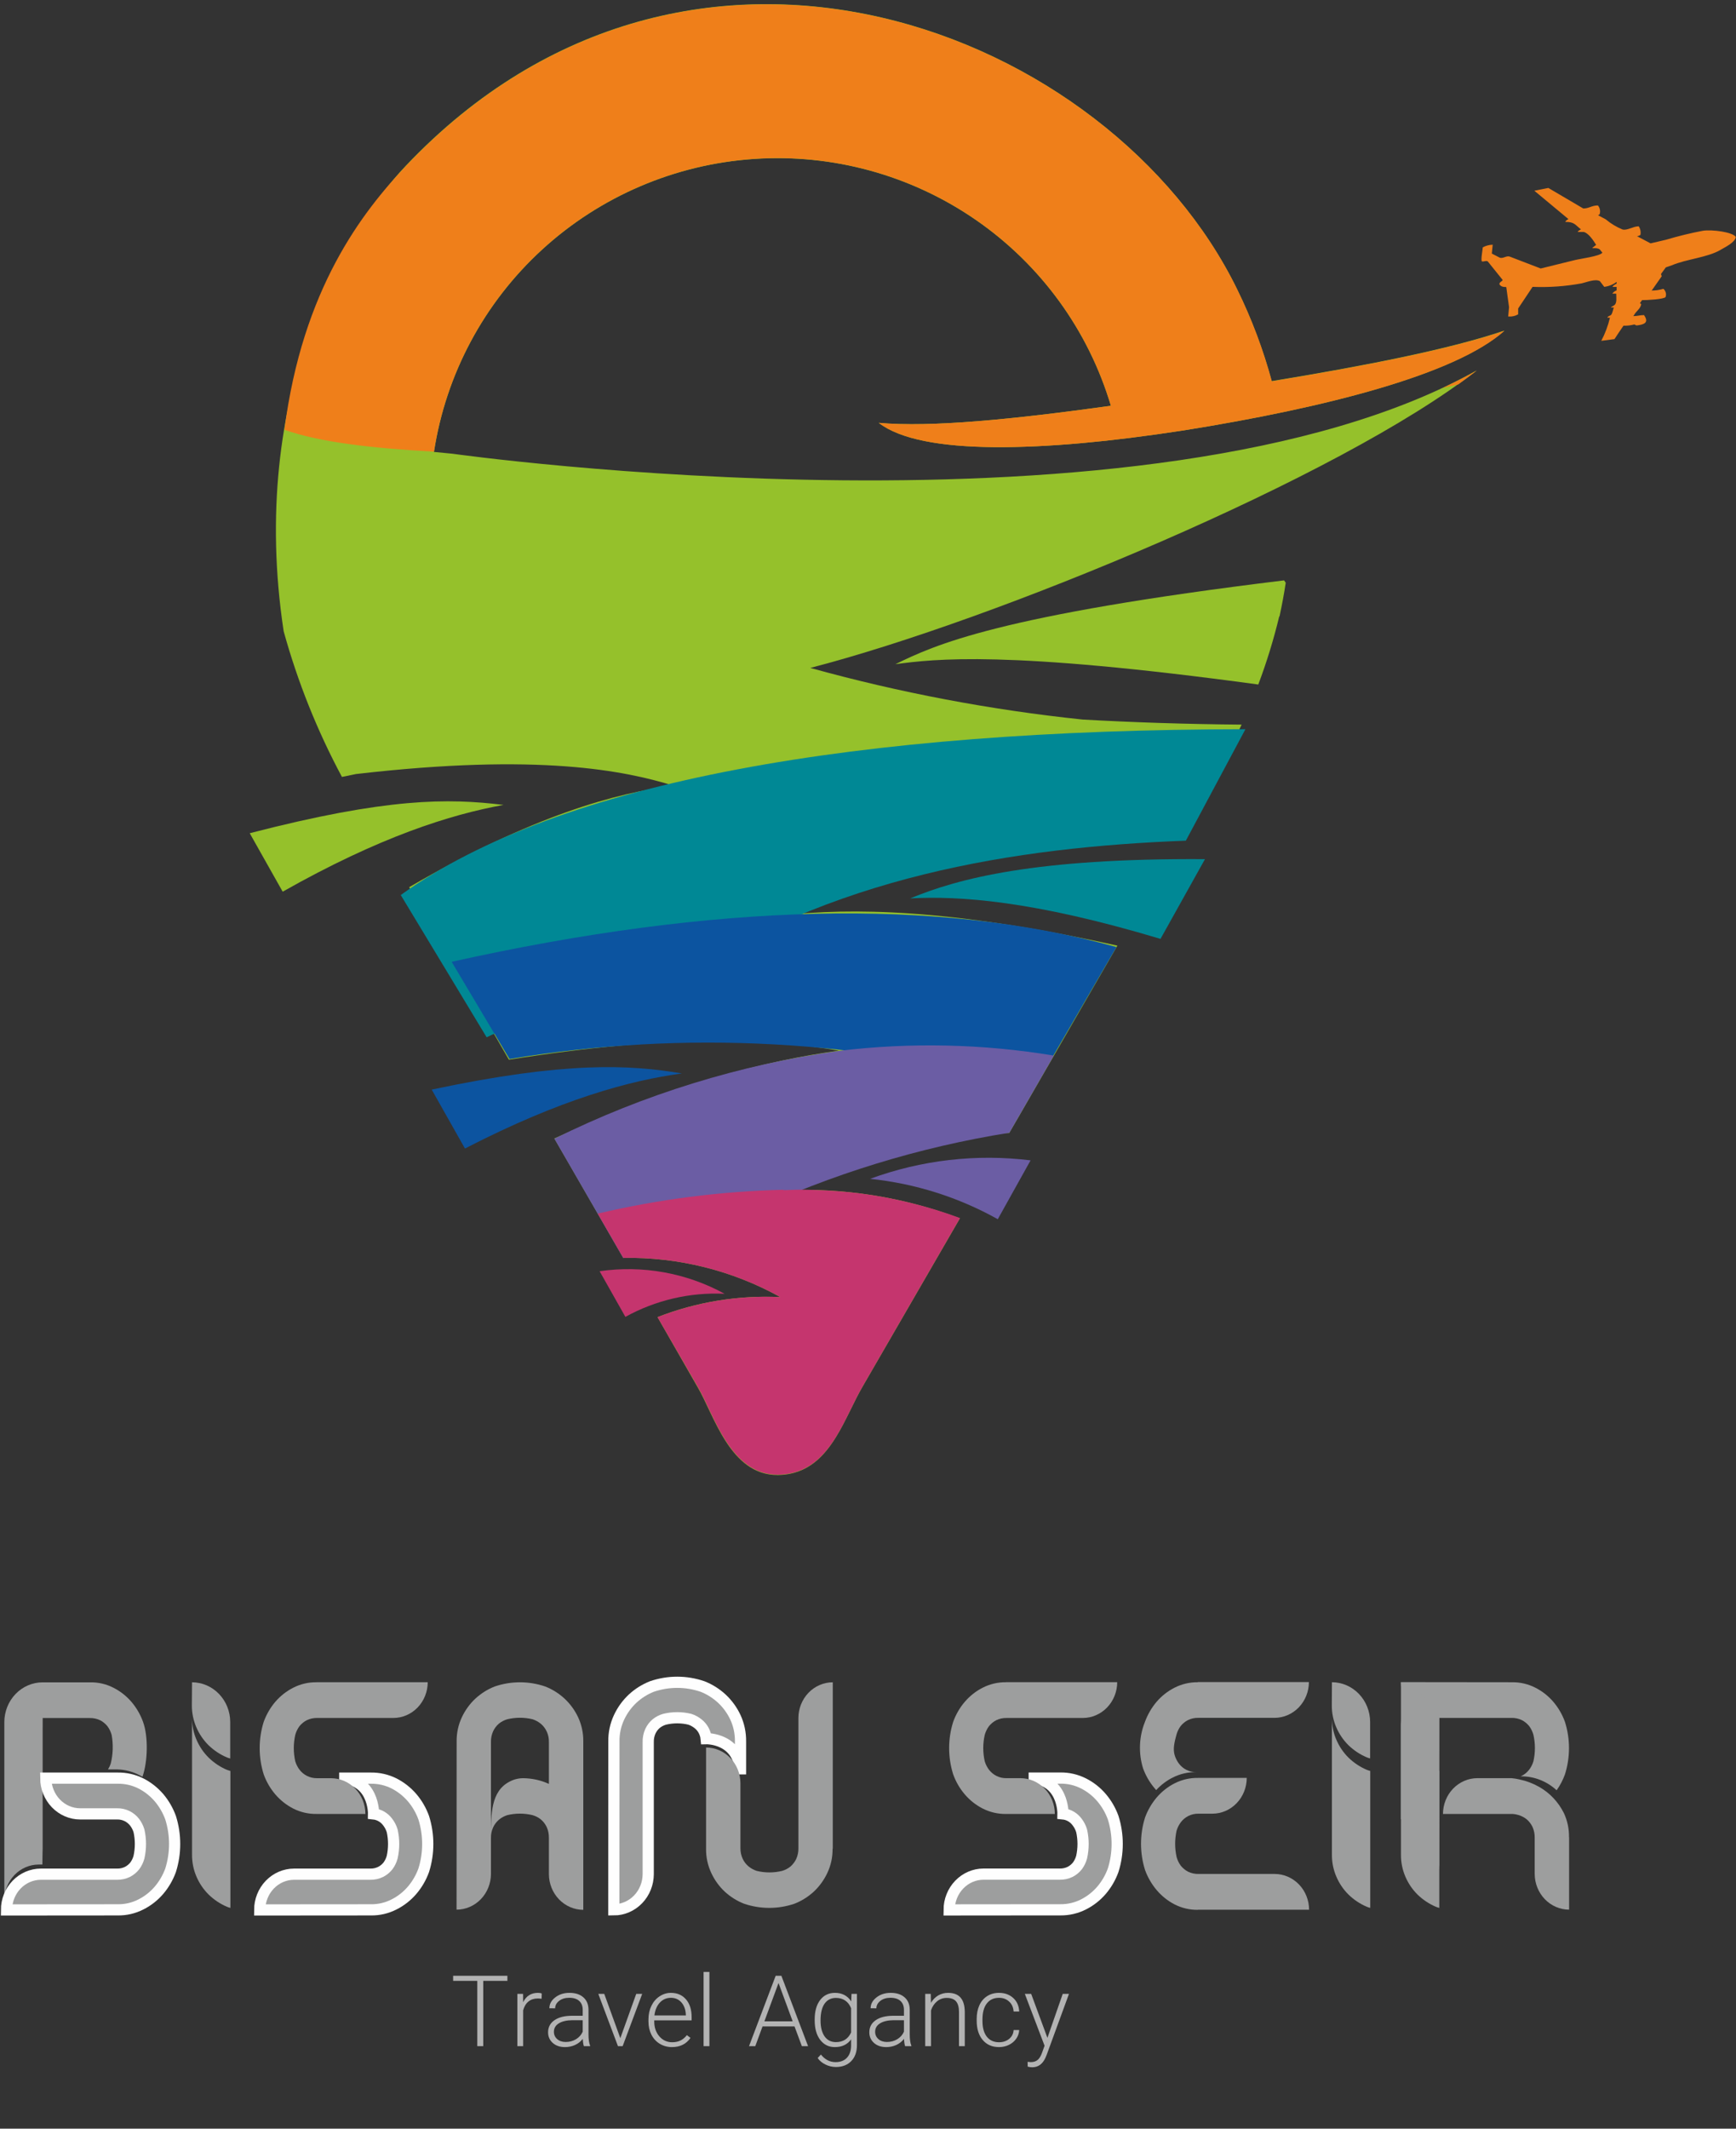 <svg width="155" height="190" viewBox="0 0 155 190" fill="none" xmlns="http://www.w3.org/2000/svg">
<rect x="0" y="0" width="155" height="190" fill="#333333" stroke="none"/>
<path fillRule="evenodd" clipRule="evenodd" d="M105.661 38.42C104.061 38.665 102.501 38.883 100.982 39.074L98.743 39.338L97.637 39.448L96.564 39.553C93.727 39.806 91.089 39.932 88.728 39.91C84.011 39.866 80.361 39.217 78.459 37.743C83.148 38.161 90.47 37.43 99.185 36.219C97.181 29.49 92.931 23.641 87.136 19.636C81.341 15.631 74.347 13.711 67.307 14.191C60.267 14.67 53.602 17.522 48.41 22.276C43.218 27.029 39.81 33.401 38.748 40.339L39.888 40.449L40.402 40.499C40.402 40.499 102.89 49.299 131.834 33.068C119.629 42.622 88.822 55.36 72.348 59.617C80.316 61.825 88.455 63.367 96.68 64.227C101.076 64.474 105.793 64.634 110.859 64.678C109.268 68.062 107.487 71.355 105.523 74.54C85.123 75.755 75.788 78.852 69.965 81.69C75.904 81.046 84.713 81.052 99.766 84.407L90.918 99.736L90.105 101.133C83.04 101.069 76.079 102.831 69.904 106.248C75.287 105.991 80.666 106.843 85.703 108.751L77.076 123.662C75.417 126.456 74.262 130.757 70.601 131.533C70.223 131.613 69.837 131.655 69.451 131.659C65.17 131.687 63.749 126.269 62.262 123.772L58.706 117.562C62.193 116.202 65.931 115.593 69.672 115.775C65.391 113.399 60.555 112.192 55.653 112.276L49.499 101.617C60.354 96.694 68.555 94.643 74.909 93.779C68.538 92.679 59.569 92.333 45.44 94.588L44.914 93.68L36.536 79.187C47.557 72.763 55.128 70.755 60.138 70.128C55.781 68.792 48.133 67.197 31.786 69.089L30.531 69.347C28.319 65.218 26.574 60.857 25.327 56.345C22.109 35.125 30.857 20.445 36.221 14.807C61.709 -12.078 99.174 2.668 110.466 25.846C111.751 28.467 112.781 31.204 113.541 34.019C121.98 32.628 129.395 31.176 134.311 29.509C129.992 33.409 118.407 36.385 105.661 38.42Z" fill="#95C12B"/>
<path fillRule="evenodd" clipRule="evenodd" d="M105.662 38.421C104.062 38.666 102.502 38.885 100.983 39.075L98.744 39.339L97.638 39.449L96.565 39.554C93.728 39.807 91.09 39.933 88.729 39.911C84.012 39.867 80.362 39.218 78.46 37.744C83.149 38.162 90.471 37.431 99.186 36.221C97.185 29.491 92.937 23.641 87.144 19.634C81.351 15.628 74.359 13.705 67.319 14.181C60.28 14.658 53.614 17.506 48.42 22.256C43.227 27.007 39.816 33.376 38.749 40.313C33.175 40.01 28.491 39.46 25.395 38.36C27.009 25.759 32.373 18.906 36.239 14.825C61.726 -12.06 99.192 2.686 110.484 25.864C111.769 28.484 112.798 31.221 113.559 34.037C121.997 32.645 129.413 31.194 134.329 29.527C129.994 33.41 118.408 36.386 105.662 38.421ZM128.838 34.626L130.209 34.306C130.795 33.889 131.348 33.476 131.868 33.069C130.884 33.615 129.868 34.134 128.821 34.626H128.838Z" fill="#EF7F1A"/>
<path fillRule="evenodd" clipRule="evenodd" d="M35.781 79.889L43.451 92.589C48.146 90.185 55.7 90.851 59.936 87.919C73.977 78.2 90.732 75.61 105.879 75.038L111.199 65.088C76.653 65.126 49.999 69.664 35.781 79.889Z" fill="#008895"/>
<path fillRule="evenodd" clipRule="evenodd" d="M92.389 97.075C77.138 92.793 61.123 91.924 45.495 94.528L40.324 85.849C63.755 80.64 83.607 80.074 99.683 84.534L92.389 97.075Z" fill="#0C54A0"/>
<path fillRule="evenodd" clipRule="evenodd" d="M49.5 101.641L55.655 112.3C59.963 110.243 63.806 109.655 66.842 108.258C74.227 104.8 82.064 102.393 90.123 101.108L94.094 94.221C87.752 93.168 81.292 93.026 74.91 93.798C66.07 95.029 57.489 97.676 49.5 101.636" fill="#6B5DA4"/>
<path fillRule="evenodd" clipRule="evenodd" d="M153.622 22.304C152.438 22.992 150.575 23.124 149.286 23.674L148.733 23.866L148.308 24.449C148.308 24.521 148.346 24.592 148.368 24.658L147.5 25.896L147.461 25.934C147.819 25.934 148.175 25.882 148.517 25.78C148.621 25.868 148.694 25.985 148.728 26.116C148.764 26.247 148.758 26.385 148.711 26.512C148.59 26.71 147.013 26.798 146.615 26.787C146.549 26.875 146.482 26.963 146.422 27.056L146.538 27.15C146.482 27.562 146.034 27.81 145.88 28.156L145.824 28.217C146.217 28.217 146.427 28.123 146.787 28.123C147.262 28.811 146.787 28.97 146.151 29.047C145.985 29.047 146.034 28.948 145.88 28.97C145.578 29.047 145.267 29.081 144.956 29.069C144.685 29.465 144.403 29.867 144.149 30.268L142.971 30.422C143.316 29.768 143.576 29.073 143.745 28.354H143.513C143.579 28.178 143.789 28.206 143.878 28.068C143.966 27.931 144.022 27.656 144.088 27.447H143.823C143.916 27.331 144.093 27.304 144.187 27.194C144.37 26.985 144.309 26.561 144.304 26.209H143.955C144.049 26.073 144.185 25.971 144.342 25.918V25.61H143.972C144.022 25.478 144.221 25.379 144.342 25.318V25.159C144.019 25.401 143.638 25.555 143.236 25.604L142.849 25.098C142.44 24.862 141.644 25.197 141.229 25.291C139.782 25.559 138.309 25.664 136.838 25.604C136.412 26.248 135.981 26.891 135.55 27.535V28.057C135.293 28.208 134.995 28.276 134.698 28.25H134.659C134.687 27.975 134.715 27.7 134.737 27.419L134.488 25.621C134.156 25.621 134.001 25.56 133.874 25.373C133.874 25.142 134.151 25.126 134.162 24.983L132.835 23.333C132.674 23.234 132.514 23.371 132.315 23.333C132.199 23.245 132.375 22.315 132.392 22.078C132.664 21.93 132.967 21.849 133.277 21.842C133.249 22.106 133.227 22.392 133.199 22.634L133.913 23.003C134.206 23.102 134.505 22.799 134.798 22.904L137.563 23.965L140.626 23.212C141.135 23.085 142.838 22.871 143.07 22.557L142.838 22.266C142.678 22.145 142.517 22.145 142.186 22.15C142.184 22.137 142.184 22.124 142.186 22.112C142.296 22.029 142.407 21.947 142.512 21.859C142.291 21.507 141.859 20.819 141.406 20.704H140.886V20.643L141.157 20.467C140.665 20.115 140.604 19.796 139.769 19.807V19.768C139.833 19.683 139.919 19.616 140.018 19.576C140.016 19.563 140.016 19.55 140.018 19.538L136.993 17.024L138.243 16.776L141.362 18.608C141.887 18.608 142.108 18.338 142.672 18.338C142.76 18.445 142.821 18.572 142.848 18.707C142.875 18.842 142.868 18.982 142.827 19.114C142.809 19.139 142.786 19.16 142.759 19.176C142.733 19.192 142.703 19.203 142.672 19.207L143.369 19.576C143.817 19.956 144.323 20.262 144.868 20.484C145.288 20.594 145.808 20.203 146.311 20.198C146.387 20.309 146.44 20.435 146.467 20.567C146.493 20.699 146.493 20.835 146.466 20.968C146.376 21.032 146.272 21.072 146.162 21.083L147.373 21.721L148.761 21.397C149.837 21.075 150.929 20.808 152.035 20.599C152.859 20.467 154.716 20.715 154.981 21.149C154.927 21.639 154.009 22.073 153.632 22.293" fill="#EF7F1A"/>
<path fillRule="evenodd" clipRule="evenodd" d="M53.393 108.319C58.833 107.039 64.393 106.327 69.982 106.196L69.916 106.229C70.403 106.229 70.889 106.19 71.376 106.19C73.189 106.195 75.001 106.305 76.801 106.52C79.846 106.919 82.836 107.657 85.715 108.721L77.088 123.632C75.429 126.426 74.274 130.727 70.613 131.502C70.235 131.583 69.849 131.625 69.463 131.629C65.182 131.656 63.761 126.239 62.274 123.742L58.707 117.565C62.194 116.205 65.931 115.596 69.673 115.777C65.392 113.402 60.556 112.195 55.654 112.279L53.359 108.302L53.393 108.319Z" fill="#C5356E"/>
<path fillRule="evenodd" clipRule="evenodd" d="M44.947 71.847C40.214 72.705 33.888 74.696 25.239 79.591L22.297 74.371C34.546 71.203 39.993 71.236 44.97 71.847" fill="#95C12B"/>
<path fillRule="evenodd" clipRule="evenodd" d="M60.869 95.815C56.291 96.436 50.103 98.086 41.515 102.514L38.545 97.256C50.512 94.715 56.241 95.028 60.892 95.815" fill="#0C54A0"/>
<path fillRule="evenodd" clipRule="evenodd" d="M64.685 115.48C61.601 115.335 58.536 116.049 55.838 117.542L53.537 113.467C57.378 112.909 61.297 113.616 64.697 115.48" fill="#C5356E"/>
<path fillRule="evenodd" clipRule="evenodd" d="M92.019 103.566L89.088 108.824C85.575 106.86 81.694 105.634 77.686 105.221C82.262 103.539 87.177 102.973 92.019 103.571" fill="#6B5DA4"/>
<path fillRule="evenodd" clipRule="evenodd" d="M81.269 80.189C85.539 78.418 92.418 76.587 107.587 76.686L103.616 83.803C92.213 80.382 85.638 79.953 81.269 80.189Z" fill="#008895"/>
<path fillRule="evenodd" clipRule="evenodd" d="M114.216 55.021C113.72 57.084 113.096 59.113 112.347 61.099C89.757 58.019 83.442 58.822 79.947 59.284C83.448 57.573 89.116 54.911 114.648 51.804L114.797 52.013C114.648 53.025 114.454 54.031 114.244 55.021" fill="#95C12B"/>
<path d="M17.146 155.292V153.336C17.143 154.013 17.281 154.684 17.551 155.301C17.811 155.902 18.181 156.444 18.642 156.897C19.115 157.354 19.665 157.719 20.263 157.974C20.364 158.012 20.467 158.046 20.571 158.074V170.295C20.466 170.27 20.363 170.236 20.263 170.194C19.665 169.94 19.115 169.576 18.642 169.118C18.181 168.667 17.811 168.125 17.551 167.526C17.281 166.908 17.143 166.238 17.146 165.561V155.292Z" fill="#9D9E9E"/>
<path d="M17.146 150.157C18.049 150.16 18.916 150.534 19.555 151.199C20.194 151.863 20.554 152.763 20.555 153.702V156.959C20.451 156.932 20.348 156.9 20.248 156.859C19.649 156.604 19.1 156.239 18.626 155.782C18.166 155.328 17.795 154.786 17.535 154.186C17.266 153.568 17.128 152.898 17.131 152.221L17.146 150.157Z" fill="#9D9E9E"/>
<path d="M3.811 154.177V153.348H8.019C8.339 153.342 8.656 153.409 8.946 153.548C9.198 153.679 9.42 153.863 9.599 154.088C9.768 154.318 9.894 154.58 9.97 154.86C10.12 155.695 10.095 156.554 9.896 157.379C9.835 157.575 9.75 157.76 9.644 157.934H10.438C11.157 157.944 11.863 158.13 12.501 158.475L12.72 158.589C13.191 157.262 13.254 155.013 12.772 153.691C12.534 153.032 12.182 152.426 11.733 151.901C11.281 151.377 10.735 150.95 10.126 150.643C9.485 150.315 8.778 150.15 8.063 150.162H3.796C2.893 150.165 2.027 150.539 1.389 151.203C0.75 151.867 0.39 152.767 0.387 153.705V169.615C0.389 168.77 0.713 167.96 1.288 167.362C1.863 166.764 2.642 166.427 3.455 166.425H3.785C3.785 165.749 3.808 165.141 3.808 164.982V154.181L3.811 154.177Z" fill="#9D9E9E"/>
<path d="M10.52 170.468C11.235 170.478 11.941 170.314 12.583 169.985C13.194 169.679 13.741 169.25 14.193 168.724C14.64 168.199 14.992 167.593 15.232 166.938C15.712 165.413 15.712 163.768 15.232 162.244C14.992 161.587 14.64 160.98 14.193 160.453C13.739 159.928 13.193 159.498 12.583 159.187C11.94 158.866 11.234 158.704 10.52 158.713H4.086C4.089 159.559 4.414 160.369 4.99 160.967C5.565 161.565 6.345 161.902 7.158 161.903H10.453C10.768 161.895 11.079 161.965 11.362 162.108C11.613 162.235 11.835 162.416 12.011 162.64C12.188 162.87 12.323 163.132 12.409 163.412C12.581 164.188 12.581 164.994 12.409 165.768C12.332 166.048 12.207 166.31 12.037 166.54C11.858 166.767 11.634 166.951 11.381 167.081C11.091 167.222 10.773 167.293 10.453 167.285H3.648C2.835 167.287 2.056 167.624 1.481 168.222C0.906 168.82 0.582 169.63 0.58 170.476L10.52 170.468Z" fill="#9D9E9E"/>
<path d="M10.52 170.468C11.235 170.478 11.941 170.314 12.583 169.985C13.194 169.679 13.741 169.25 14.193 168.724C14.64 168.199 14.992 167.593 15.232 166.938C15.712 165.413 15.712 163.768 15.232 162.244C14.992 161.587 14.64 160.98 14.193 160.453C13.739 159.928 13.193 159.498 12.583 159.187C11.94 158.866 11.234 158.704 10.52 158.713H4.086C4.089 159.559 4.414 160.369 4.99 160.967C5.565 161.565 6.345 161.902 7.158 161.903H10.453C10.768 161.895 11.079 161.965 11.362 162.108C11.613 162.235 11.835 162.416 12.011 162.64C12.188 162.87 12.323 163.132 12.409 163.412C12.581 164.188 12.581 164.994 12.409 165.768C12.332 166.048 12.207 166.31 12.037 166.54C11.858 166.767 11.634 166.951 11.381 167.081C11.091 167.222 10.773 167.293 10.453 167.285H3.648C2.835 167.287 2.056 167.624 1.481 168.222C0.906 168.82 0.582 169.63 0.58 170.476L10.52 170.468Z" stroke="#FEFEFE" strokeWidth="0.5" stroke-miterlimit="2.61"/>
<path d="M33.124 170.468C33.837 170.478 34.543 170.314 35.183 169.985C35.794 169.679 36.341 169.25 36.793 168.724C37.241 168.199 37.593 167.595 37.832 166.938C38.312 165.413 38.312 163.768 37.832 162.244C37.593 161.585 37.241 160.979 36.793 160.453C36.34 159.928 35.793 159.498 35.183 159.187C34.541 158.866 33.836 158.704 33.124 158.713H30.282C33.424 158.713 33.354 161.903 33.354 161.903C33.602 161.929 33.843 162.008 34.06 162.135C34.278 162.261 34.468 162.434 34.619 162.64C34.796 162.87 34.93 163.132 35.016 163.412C35.189 164.188 35.189 164.994 35.016 165.768C34.941 166.048 34.815 166.31 34.645 166.54C34.467 166.768 34.242 166.952 33.988 167.081C33.698 167.222 33.381 167.293 33.061 167.285H26.256C25.443 167.287 24.663 167.624 24.088 168.222C23.513 168.82 23.19 169.63 23.188 170.476L33.124 170.468Z" fill="#9D9E9E"/>
<path d="M33.124 170.468C33.837 170.478 34.543 170.314 35.183 169.985C35.794 169.679 36.341 169.25 36.793 168.724C37.241 168.199 37.593 167.595 37.832 166.938C38.312 165.413 38.312 163.768 37.832 162.244C37.593 161.585 37.241 160.979 36.793 160.453C36.34 159.928 35.793 159.498 35.183 159.187C34.541 158.866 33.836 158.704 33.124 158.713H30.282C33.424 158.713 33.354 161.903 33.354 161.903C33.602 161.929 33.843 162.008 34.06 162.135C34.278 162.261 34.468 162.434 34.619 162.64C34.796 162.87 34.93 163.132 35.016 163.412C35.189 164.188 35.189 164.994 35.016 165.768C34.941 166.048 34.815 166.31 34.645 166.54C34.467 166.768 34.242 166.952 33.988 167.081C33.698 167.222 33.381 167.293 33.061 167.285H26.256C25.443 167.287 24.663 167.624 24.088 168.222C23.513 168.82 23.19 169.63 23.188 170.476L33.124 170.468Z" stroke="#FEFEFE" strokeWidth="0.5" stroke-miterlimit="2.61"/>
<path d="M28.254 150.156C27.54 150.145 26.833 150.31 26.191 150.637C25.583 150.945 25.037 151.372 24.585 151.895C24.137 152.421 23.785 153.028 23.546 153.685C23.066 155.211 23.066 156.854 23.546 158.38C23.784 159.037 24.136 159.643 24.585 160.167C25.036 160.693 25.581 161.123 26.191 161.432C26.834 161.756 27.54 161.92 28.254 161.909H32.625C32.623 161.064 32.299 160.254 31.724 159.656C31.149 159.058 30.37 158.722 29.557 158.719H28.317C28.002 158.725 27.689 158.654 27.405 158.511C27.155 158.386 26.935 158.206 26.759 157.983C26.582 157.753 26.448 157.492 26.362 157.211C26.188 156.436 26.188 155.629 26.362 154.854C26.438 154.576 26.564 154.314 26.733 154.082C26.913 153.857 27.137 153.673 27.39 153.543C27.68 153.403 27.998 153.336 28.317 153.342H35.122C35.935 153.34 36.715 153.003 37.29 152.405C37.865 151.807 38.188 150.997 38.19 150.151H28.254" fill="#9D9E9E"/>
<path d="M54.812 155.427C54.802 154.685 54.961 153.95 55.276 153.283C55.573 152.649 55.985 152.082 56.489 151.612C56.994 151.147 57.576 150.782 58.207 150.533C59.674 150.032 61.256 150.032 62.722 150.533C63.355 150.78 63.938 151.147 64.444 151.612C64.949 152.082 65.363 152.649 65.661 153.283C65.97 153.951 66.126 154.685 66.117 155.427V158.382C66.117 155.11 63.049 155.189 63.049 155.189C63.024 154.929 62.948 154.679 62.826 154.452C62.704 154.225 62.539 154.026 62.34 153.869C62.118 153.688 61.867 153.549 61.598 153.459C60.853 153.278 60.077 153.278 59.331 153.459C59.062 153.537 58.81 153.669 58.589 153.845C58.37 154.031 58.193 154.265 58.07 154.529C57.934 154.831 57.868 155.161 57.877 155.493V167.278C57.874 168.123 57.549 168.935 56.974 169.531C56.398 170.129 55.618 170.467 54.805 170.468L54.812 155.427Z" fill="#9D9E9E"/>
<path d="M54.812 155.427C54.802 154.685 54.961 153.95 55.276 153.283C55.573 152.649 55.985 152.082 56.489 151.612C56.994 151.147 57.576 150.782 58.207 150.533C59.674 150.032 61.256 150.032 62.722 150.533C63.355 150.78 63.938 151.147 64.444 151.612C64.949 152.082 65.363 152.649 65.661 153.283C65.97 153.951 66.126 154.685 66.117 155.427V158.382C66.117 155.11 63.049 155.189 63.049 155.189C63.024 154.929 62.948 154.679 62.826 154.452C62.704 154.225 62.539 154.026 62.34 153.869C62.118 153.688 61.867 153.549 61.598 153.459C60.853 153.278 60.077 153.278 59.331 153.459C59.062 153.537 58.81 153.669 58.589 153.845C58.37 154.031 58.193 154.265 58.07 154.529C57.934 154.831 57.868 155.161 57.877 155.493V167.278C57.874 168.123 57.549 168.935 56.974 169.531C56.398 170.129 55.618 170.467 54.805 170.468L54.812 155.427Z" stroke="#FEFEFE" strokeWidth="0.5" stroke-miterlimit="2.61"/>
<path d="M74.336 165.024C74.346 165.768 74.186 166.503 73.872 167.17C73.576 167.802 73.165 168.369 72.662 168.841C72.156 169.306 71.573 169.671 70.941 169.92C69.474 170.419 67.892 170.419 66.425 169.92C65.794 169.671 65.212 169.306 64.707 168.841C64.204 168.369 63.795 167.801 63.502 167.166C63.19 166.497 63.032 165.764 63.041 165.021V155.978C63.855 155.981 64.635 156.318 65.21 156.916C65.785 157.516 66.109 158.327 66.11 159.173V164.96C66.105 165.288 66.173 165.612 66.31 165.908C66.43 166.169 66.605 166.399 66.822 166.58C67.042 166.765 67.294 166.905 67.564 166.992C68.31 167.173 69.086 167.173 69.831 166.992C70.1 166.913 70.352 166.783 70.573 166.606C70.79 166.419 70.967 166.186 71.093 165.924C71.228 165.622 71.294 165.292 71.286 164.96V153.347C71.288 152.502 71.612 151.692 72.186 151.094C72.762 150.496 73.541 150.16 74.354 150.157V165.024" fill="#9D9E9E"/>
<path d="M49.008 159.227V155.493C49.017 155.184 48.958 154.878 48.835 154.595C48.712 154.314 48.529 154.066 48.299 153.869C48.078 153.688 47.826 153.549 47.557 153.459C46.812 153.278 46.036 153.278 45.29 153.459C45.021 153.537 44.769 153.669 44.548 153.845C44.33 154.032 44.153 154.265 44.029 154.529C43.893 154.831 43.827 155.161 43.836 155.493V163.937C43.836 161.931 43.836 159.911 45.457 159.046C45.877 158.812 46.35 158.7 46.826 158.722C47.46 158.74 48.086 158.863 48.681 159.089C48.793 159.131 48.9 159.177 49.008 159.227ZM40.771 155.427C40.763 154.685 40.922 153.95 41.235 153.283C41.532 152.649 41.944 152.082 42.448 151.612C42.954 151.147 43.538 150.78 44.17 150.533C45.635 150.032 47.216 150.032 48.681 150.533C49.314 150.78 49.897 151.147 50.403 151.612C50.908 152.082 51.322 152.649 51.62 153.283C51.93 153.951 52.088 154.685 52.08 155.427V163.983V170.468C51.267 170.467 50.487 170.129 49.911 169.531C49.336 168.935 49.011 168.123 49.008 167.278V164.045C49.016 163.714 48.95 163.385 48.815 163.085C48.692 162.821 48.514 162.588 48.296 162.403C48.074 162.226 47.822 162.095 47.554 162.017C46.808 161.836 46.032 161.836 45.287 162.017C45.017 162.104 44.766 162.242 44.544 162.425C44.33 162.61 44.155 162.84 44.032 163.101C43.897 163.395 43.83 163.719 43.836 164.045V165.334V167.263C43.833 168.109 43.508 168.919 42.933 169.517C42.357 170.115 41.577 170.45 40.764 170.453L40.771 155.427Z" fill="#9D9E9E"/>
<path d="M94.68 170.465C95.395 170.474 96.101 170.309 96.743 169.984C97.353 169.676 97.899 169.247 98.35 168.722C98.799 168.197 99.151 167.59 99.389 166.932C99.869 165.408 99.869 163.762 99.389 162.238C99.15 161.581 98.798 160.976 98.35 160.451C97.9 159.924 97.354 159.494 96.743 159.186C96.101 158.862 95.394 158.697 94.68 158.707H91.842C94.985 158.707 94.91 161.902 94.91 161.902C95.159 161.926 95.401 162.005 95.619 162.132C95.838 162.259 96.029 162.431 96.179 162.639C96.355 162.868 96.489 163.131 96.573 163.41C96.747 164.185 96.747 164.992 96.573 165.767C96.496 166.047 96.371 166.307 96.202 166.539C96.023 166.766 95.799 166.951 95.545 167.079C95.256 167.219 94.94 167.288 94.621 167.28H87.816C87.002 167.281 86.222 167.618 85.646 168.218C85.07 168.816 84.746 169.627 84.744 170.474L94.68 170.465Z" fill="#9D9E9E"/>
<path d="M94.68 170.465C95.395 170.474 96.101 170.309 96.743 169.984C97.353 169.676 97.899 169.247 98.35 168.722C98.799 168.197 99.151 167.59 99.389 166.932C99.869 165.408 99.869 163.762 99.389 162.238C99.15 161.581 98.798 160.976 98.35 160.451C97.9 159.924 97.354 159.494 96.743 159.186C96.101 158.862 95.394 158.697 94.68 158.707H91.842C94.985 158.707 94.91 161.902 94.91 161.902C95.159 161.926 95.401 162.005 95.619 162.132C95.838 162.259 96.029 162.431 96.179 162.639C96.355 162.868 96.489 163.131 96.573 163.41C96.747 164.185 96.747 164.992 96.573 165.767C96.496 166.047 96.371 166.307 96.202 166.539C96.023 166.766 95.799 166.951 95.545 167.079C95.256 167.219 94.94 167.288 94.621 167.28H87.816C87.002 167.281 86.222 167.618 85.646 168.218C85.07 168.816 84.746 169.627 84.744 170.474L94.68 170.465Z" stroke="#FEFEFE" strokeWidth="0.5" stroke-miterlimit="2.61"/>
<path d="M89.814 150.153C89.1 150.144 88.393 150.309 87.751 150.634C87.142 150.942 86.596 151.371 86.145 151.897C85.695 152.421 85.343 153.028 85.106 153.686C84.624 155.209 84.624 156.854 85.106 158.377C85.343 159.036 85.695 159.643 86.145 160.167C86.596 160.694 87.142 161.123 87.751 161.432C88.394 161.755 89.1 161.92 89.814 161.911H94.181C94.18 161.065 93.856 160.254 93.281 159.656C92.706 159.058 91.927 158.719 91.113 158.716H89.874C89.559 158.725 89.248 158.656 88.965 158.513C88.714 158.386 88.492 158.204 88.315 157.98C88.139 157.75 88.006 157.489 87.922 157.208C87.748 156.435 87.748 155.629 87.922 154.856C88 154.577 88.125 154.315 88.293 154.084C88.473 153.859 88.697 153.674 88.95 153.543C89.24 153.403 89.558 153.334 89.877 153.343H96.682C97.496 153.34 98.275 153.003 98.85 152.403C99.425 151.805 99.749 150.995 99.751 150.148H89.814" fill="#9D9E9E"/>
<path d="M106.942 150.153C106.227 150.145 105.521 150.31 104.879 150.635C104.268 150.943 103.721 151.371 103.268 151.897C102.822 152.425 102.47 153.03 102.229 153.687C101.696 155.009 101.637 156.485 102.062 157.849C102.303 158.505 102.657 159.11 103.105 159.636C103.146 159.686 103.187 159.731 103.231 159.779C103.658 159.316 104.16 158.935 104.715 158.656C105.358 158.332 106.064 158.169 106.778 158.178H106.838C106.523 158.186 106.211 158.116 105.929 157.973C105.677 157.848 105.455 157.665 105.279 157.441C105.102 157.211 104.967 156.949 104.882 156.669C104.701 156.079 104.882 155.435 105.038 154.844C105.114 154.565 105.24 154.304 105.409 154.073C105.589 153.847 105.813 153.663 106.066 153.532C106.356 153.392 106.673 153.323 106.993 153.332H113.798C114.612 153.329 115.391 152.992 115.966 152.394C116.541 151.794 116.865 150.984 116.867 150.139H106.942" fill="#9D9E9E"/>
<path d="M106.942 170.467C106.227 170.476 105.521 170.311 104.879 169.985C104.27 169.671 103.725 169.238 103.276 168.708C102.829 168.181 102.478 167.574 102.237 166.917C101.757 165.393 101.757 163.748 102.237 162.223C102.478 161.568 102.83 160.964 103.276 160.437C103.728 159.909 104.275 159.479 104.886 159.171C105.529 158.847 106.235 158.684 106.949 158.693H111.316C111.314 159.54 110.991 160.35 110.416 160.948C109.841 161.547 109.061 161.884 108.248 161.887H107.009C106.693 161.88 106.38 161.949 106.096 162.092C105.846 162.219 105.626 162.4 105.45 162.624C105.273 162.854 105.139 163.116 105.053 163.396C104.881 164.172 104.881 164.977 105.053 165.752C105.129 166.032 105.255 166.294 105.424 166.524C105.605 166.751 105.828 166.933 106.081 167.065C106.371 167.204 106.689 167.274 107.009 167.265H113.813C114.627 167.268 115.407 167.605 115.982 168.203C116.557 168.801 116.881 169.613 116.882 170.459H106.942" fill="#9D9E9E"/>
<path d="M118.922 155.292V153.336C118.918 154.013 119.054 154.684 119.323 155.301C119.583 155.9 119.954 156.444 120.414 156.897C120.887 157.354 121.437 157.716 122.035 157.97C122.135 158.011 122.238 158.043 122.343 158.07V170.295C122.238 170.268 122.135 170.236 122.035 170.194C121.437 169.94 120.887 169.576 120.414 169.118C119.953 168.666 119.582 168.122 119.323 167.521C119.054 166.904 118.918 166.234 118.922 165.558V155.292Z" fill="#9D9E9E"/>
<path d="M118.923 150.151C119.827 150.154 120.692 150.53 121.331 151.194C121.97 151.858 122.33 152.758 122.333 153.697V156.953C122.228 156.928 122.125 156.896 122.025 156.853C121.427 156.6 120.877 156.236 120.404 155.781C119.944 155.326 119.574 154.784 119.313 154.183C119.044 153.567 118.908 152.897 118.912 152.219L118.923 150.151Z" fill="#9D9E9E"/>
<path d="M140.09 163.988C140.102 163.247 139.947 162.512 139.638 161.843C139.14 160.843 138.365 160.021 137.412 159.486C136.859 159.176 136.265 158.953 135.649 158.827C135.423 158.774 135.194 158.737 134.963 158.715H131.905C131.092 158.718 130.313 159.055 129.738 159.654C129.163 160.252 128.839 161.064 128.837 161.909H133.727H133.824H135.078C135.245 161.924 135.41 161.955 135.571 162.002C135.839 162.082 136.091 162.213 136.313 162.388C136.53 162.575 136.707 162.808 136.833 163.07C136.968 163.372 137.034 163.702 137.026 164.035V167.26C137.028 168.106 137.353 168.916 137.929 169.515C138.504 170.113 139.284 170.45 140.098 170.453V163.973L140.09 163.988ZM135.018 150.154C135.733 150.146 136.439 150.31 137.081 150.637C137.691 150.945 138.237 151.372 138.688 151.898C139.137 152.424 139.489 153.031 139.727 153.688C140.209 155.212 140.209 156.856 139.727 158.379C139.544 158.886 139.294 159.361 138.985 159.796C138.101 158.98 136.957 158.536 135.775 158.553C135.808 158.539 135.841 158.525 135.872 158.507C136.123 158.38 136.344 158.199 136.521 157.974C136.699 157.746 136.832 157.483 136.914 157.202C137.089 156.429 137.089 155.623 136.914 154.85C136.837 154.571 136.711 154.309 136.543 154.078C136.363 153.853 136.139 153.669 135.886 153.538C135.596 153.398 135.279 153.33 134.959 153.337H128.154C127.341 153.334 126.561 152.997 125.987 152.398C125.412 151.8 125.088 150.989 125.086 150.143L135.018 150.154Z" fill="#9D9E9E"/>
<path d="M125.086 155.292V153.336C125.082 154.013 125.218 154.684 125.487 155.301C125.748 155.9 126.118 156.444 126.578 156.897C127.052 157.352 127.601 157.716 128.199 157.97C128.3 158.009 128.402 158.043 128.507 158.07V170.295C128.402 170.268 128.3 170.234 128.199 170.194C127.601 169.94 127.052 169.574 126.578 169.118C126.117 168.666 125.746 168.122 125.487 167.521C125.218 166.904 125.082 166.234 125.086 165.558V155.292Z" fill="#9D9E9E"/>
<path d="M128.507 165.154V167.11C128.511 166.432 128.375 165.764 128.106 165.147C127.845 164.544 127.473 164.002 127.011 163.55C126.539 163.093 125.991 162.73 125.394 162.476C125.293 162.437 125.19 162.403 125.086 162.376V150.151C125.19 150.178 125.293 150.212 125.394 150.252C125.996 150.511 126.549 150.882 127.023 151.347C127.485 151.8 127.857 152.343 128.117 152.945C128.384 153.554 128.518 152.667 128.518 153.365L128.507 165.154Z" fill="#9D9E9E"/>
<path d="M45.303 176.808H43.147V182.636H42.615V176.808H40.459V176.354H45.303V176.808ZM48.358 178.406C48.248 178.388 48.131 178.379 48.008 178.379C47.685 178.379 47.411 178.468 47.188 178.647C46.965 178.827 46.805 179.088 46.71 179.431V182.636H46.194V177.967H46.703L46.71 178.709C46.985 178.155 47.424 177.878 48.027 177.878C48.174 177.878 48.288 177.897 48.37 177.937L48.358 178.406ZM52.132 182.636C52.081 182.49 52.047 182.272 52.032 181.983C51.852 182.22 51.621 182.404 51.339 182.533C51.059 182.658 50.761 182.72 50.445 182.72C49.996 182.72 49.632 182.596 49.352 182.347C49.075 182.097 48.936 181.78 48.936 181.399C48.936 180.942 49.126 180.583 49.506 180.319C49.886 180.055 50.415 179.923 51.092 179.923H52.028V179.39C52.028 179.057 51.925 178.794 51.72 178.604C51.515 178.413 51.214 178.317 50.819 178.317C50.457 178.317 50.158 178.409 49.922 178.594C49.685 178.778 49.567 178.999 49.567 179.258L49.051 179.254C49.051 178.883 49.223 178.562 49.567 178.291C49.914 178.015 50.34 177.878 50.846 177.878C51.367 177.878 51.778 178.009 52.078 178.272C52.381 178.532 52.536 178.896 52.544 179.362V181.571C52.544 182.022 52.592 182.36 52.687 182.586V182.636H52.132ZM50.507 182.263C50.854 182.263 51.163 182.179 51.435 182.013C51.707 181.846 51.905 181.624 52.028 181.344V180.319H51.104C50.588 180.323 50.184 180.419 49.891 180.603C49.601 180.784 49.456 181.035 49.456 181.353C49.456 181.616 49.553 181.834 49.748 182.005C49.944 182.178 50.196 182.263 50.507 182.263ZM55.386 181.924L56.807 177.967H57.339L55.594 182.636H55.175L53.419 177.967H53.95L55.386 181.924ZM59.996 182.72C59.599 182.72 59.238 182.622 58.914 182.428C58.593 182.234 58.343 181.963 58.163 181.614C57.986 181.263 57.898 180.87 57.898 180.434V180.25C57.898 179.802 57.985 179.398 58.16 179.039C58.334 178.678 58.577 178.395 58.887 178.191C59.201 177.983 59.538 177.878 59.9 177.878C60.468 177.878 60.918 178.074 61.252 178.463C61.586 178.85 61.752 179.378 61.752 180.046V180.334H58.414V180.434C58.414 180.964 58.565 181.406 58.868 181.759C59.174 182.11 59.556 182.287 60.016 182.287C60.293 182.287 60.537 182.237 60.747 182.136C60.961 182.033 61.154 181.873 61.329 181.652L61.652 181.898C61.272 182.446 60.72 182.72 59.996 182.72ZM59.9 178.32C59.51 178.32 59.181 178.463 58.914 178.747C58.65 179.032 58.488 179.415 58.429 179.896H61.236V179.839C61.221 179.391 61.093 179.026 60.851 178.743C60.61 178.462 60.293 178.32 59.9 178.32ZM63.34 182.636H62.82V176.008H63.34V182.636ZM70.94 180.876H68.083L67.436 182.636H66.877L69.257 176.354H69.766L72.149 182.636H71.595L70.94 180.876ZM68.248 180.422H70.775L69.511 176.999L68.248 180.422ZM72.739 180.257C72.739 179.528 72.901 178.949 73.225 178.521C73.551 178.093 73.992 177.878 74.549 177.878C75.186 177.878 75.67 178.133 76.001 178.64L76.028 177.967H76.513V182.54C76.513 183.141 76.344 183.618 76.005 183.969C75.669 184.319 75.212 184.496 74.634 184.496C74.308 184.496 73.997 184.422 73.702 184.276C73.407 184.134 73.175 183.939 73.005 183.696L73.294 183.385C73.661 183.836 74.096 184.061 74.599 184.061C75.033 184.061 75.371 183.933 75.612 183.677C75.854 183.424 75.979 183.072 75.99 182.621V182.032C75.658 182.491 75.175 182.72 74.538 182.72C73.996 182.72 73.561 182.505 73.232 182.075C72.904 181.644 72.739 181.061 72.739 180.326V180.257ZM73.263 180.35C73.263 180.943 73.383 181.413 73.621 181.759C73.863 182.103 74.2 182.275 74.634 182.275C75.271 182.275 75.723 181.989 75.99 181.418V179.247C75.869 178.949 75.695 178.722 75.466 178.566C75.237 178.409 74.963 178.329 74.642 178.329C74.208 178.329 73.869 178.498 73.625 178.84C73.384 179.18 73.263 179.684 73.263 180.35ZM80.814 182.636C80.763 182.49 80.729 182.272 80.714 181.983C80.534 182.22 80.303 182.404 80.021 182.533C79.741 182.658 79.443 182.72 79.127 182.72C78.678 182.72 78.314 182.596 78.034 182.347C77.756 182.097 77.618 181.78 77.618 181.399C77.618 180.942 77.808 180.583 78.188 180.319C78.568 180.055 79.097 179.923 79.774 179.923H80.71V179.39C80.71 179.057 80.607 178.794 80.402 178.604C80.197 178.413 79.896 178.317 79.501 178.317C79.139 178.317 78.84 178.409 78.604 178.594C78.367 178.778 78.249 178.999 78.249 179.258L77.733 179.254C77.733 178.883 77.905 178.562 78.249 178.291C78.596 178.015 79.022 177.878 79.528 177.878C80.049 177.878 80.46 178.009 80.76 178.272C81.063 178.532 81.218 178.896 81.226 179.362V181.571C81.226 182.022 81.274 182.36 81.369 182.586V182.636H80.814ZM79.189 182.263C79.535 182.263 79.845 182.179 80.117 182.013C80.389 181.846 80.587 181.624 80.71 181.344V180.319H79.786C79.27 180.323 78.865 180.419 78.573 180.603C78.283 180.784 78.138 181.035 78.138 181.353C78.138 181.616 78.235 181.834 78.43 182.005C78.625 182.178 78.878 182.263 79.189 182.263ZM83.102 177.967L83.121 178.766C83.296 178.478 83.514 178.257 83.776 178.105C84.04 177.955 84.33 177.878 84.646 177.878C85.149 177.878 85.523 178.021 85.767 178.305C86.011 178.587 86.135 179.01 86.14 179.574V182.636H85.624V179.569C85.622 179.152 85.533 178.84 85.359 178.635C85.184 178.431 84.906 178.329 84.523 178.329C84.202 178.329 83.918 178.428 83.672 178.628C83.425 178.828 83.243 179.098 83.125 179.44V182.636H82.609V177.967H83.102ZM89.199 182.287C89.561 182.287 89.864 182.185 90.108 181.983C90.352 181.78 90.483 181.518 90.501 181.195H91.001C90.986 181.48 90.896 181.739 90.732 181.974C90.567 182.209 90.349 182.391 90.077 182.524C89.805 182.655 89.512 182.72 89.199 182.72C88.585 182.72 88.099 182.508 87.74 182.082C87.383 181.658 87.204 181.085 87.204 180.365V180.211C87.204 179.75 87.284 179.342 87.443 178.989C87.605 178.635 87.836 178.363 88.136 178.171C88.439 177.977 88.792 177.878 89.195 177.878C89.709 177.878 90.132 178.032 90.466 178.336C90.8 178.641 90.978 179.043 91.001 179.543H90.501C90.478 179.176 90.345 178.881 90.104 178.659C89.865 178.434 89.562 178.32 89.195 178.32C88.728 178.32 88.365 178.49 88.105 178.828C87.849 179.164 87.72 179.635 87.72 180.242V180.393C87.72 180.986 87.849 181.452 88.105 181.786C88.365 182.12 88.729 182.287 89.199 182.287ZM93.52 181.895L94.887 177.967H95.445L93.446 183.431L93.343 183.673C93.086 184.24 92.69 184.522 92.156 184.522C92.031 184.522 91.897 184.502 91.756 184.461L91.752 184.035L92.022 184.061C92.276 184.061 92.481 183.998 92.638 183.873C92.794 183.748 92.928 183.533 93.038 183.228L93.265 182.597L91.502 177.967H92.068L93.52 181.895Z" fill="#B3B3B3"/>
</svg>
